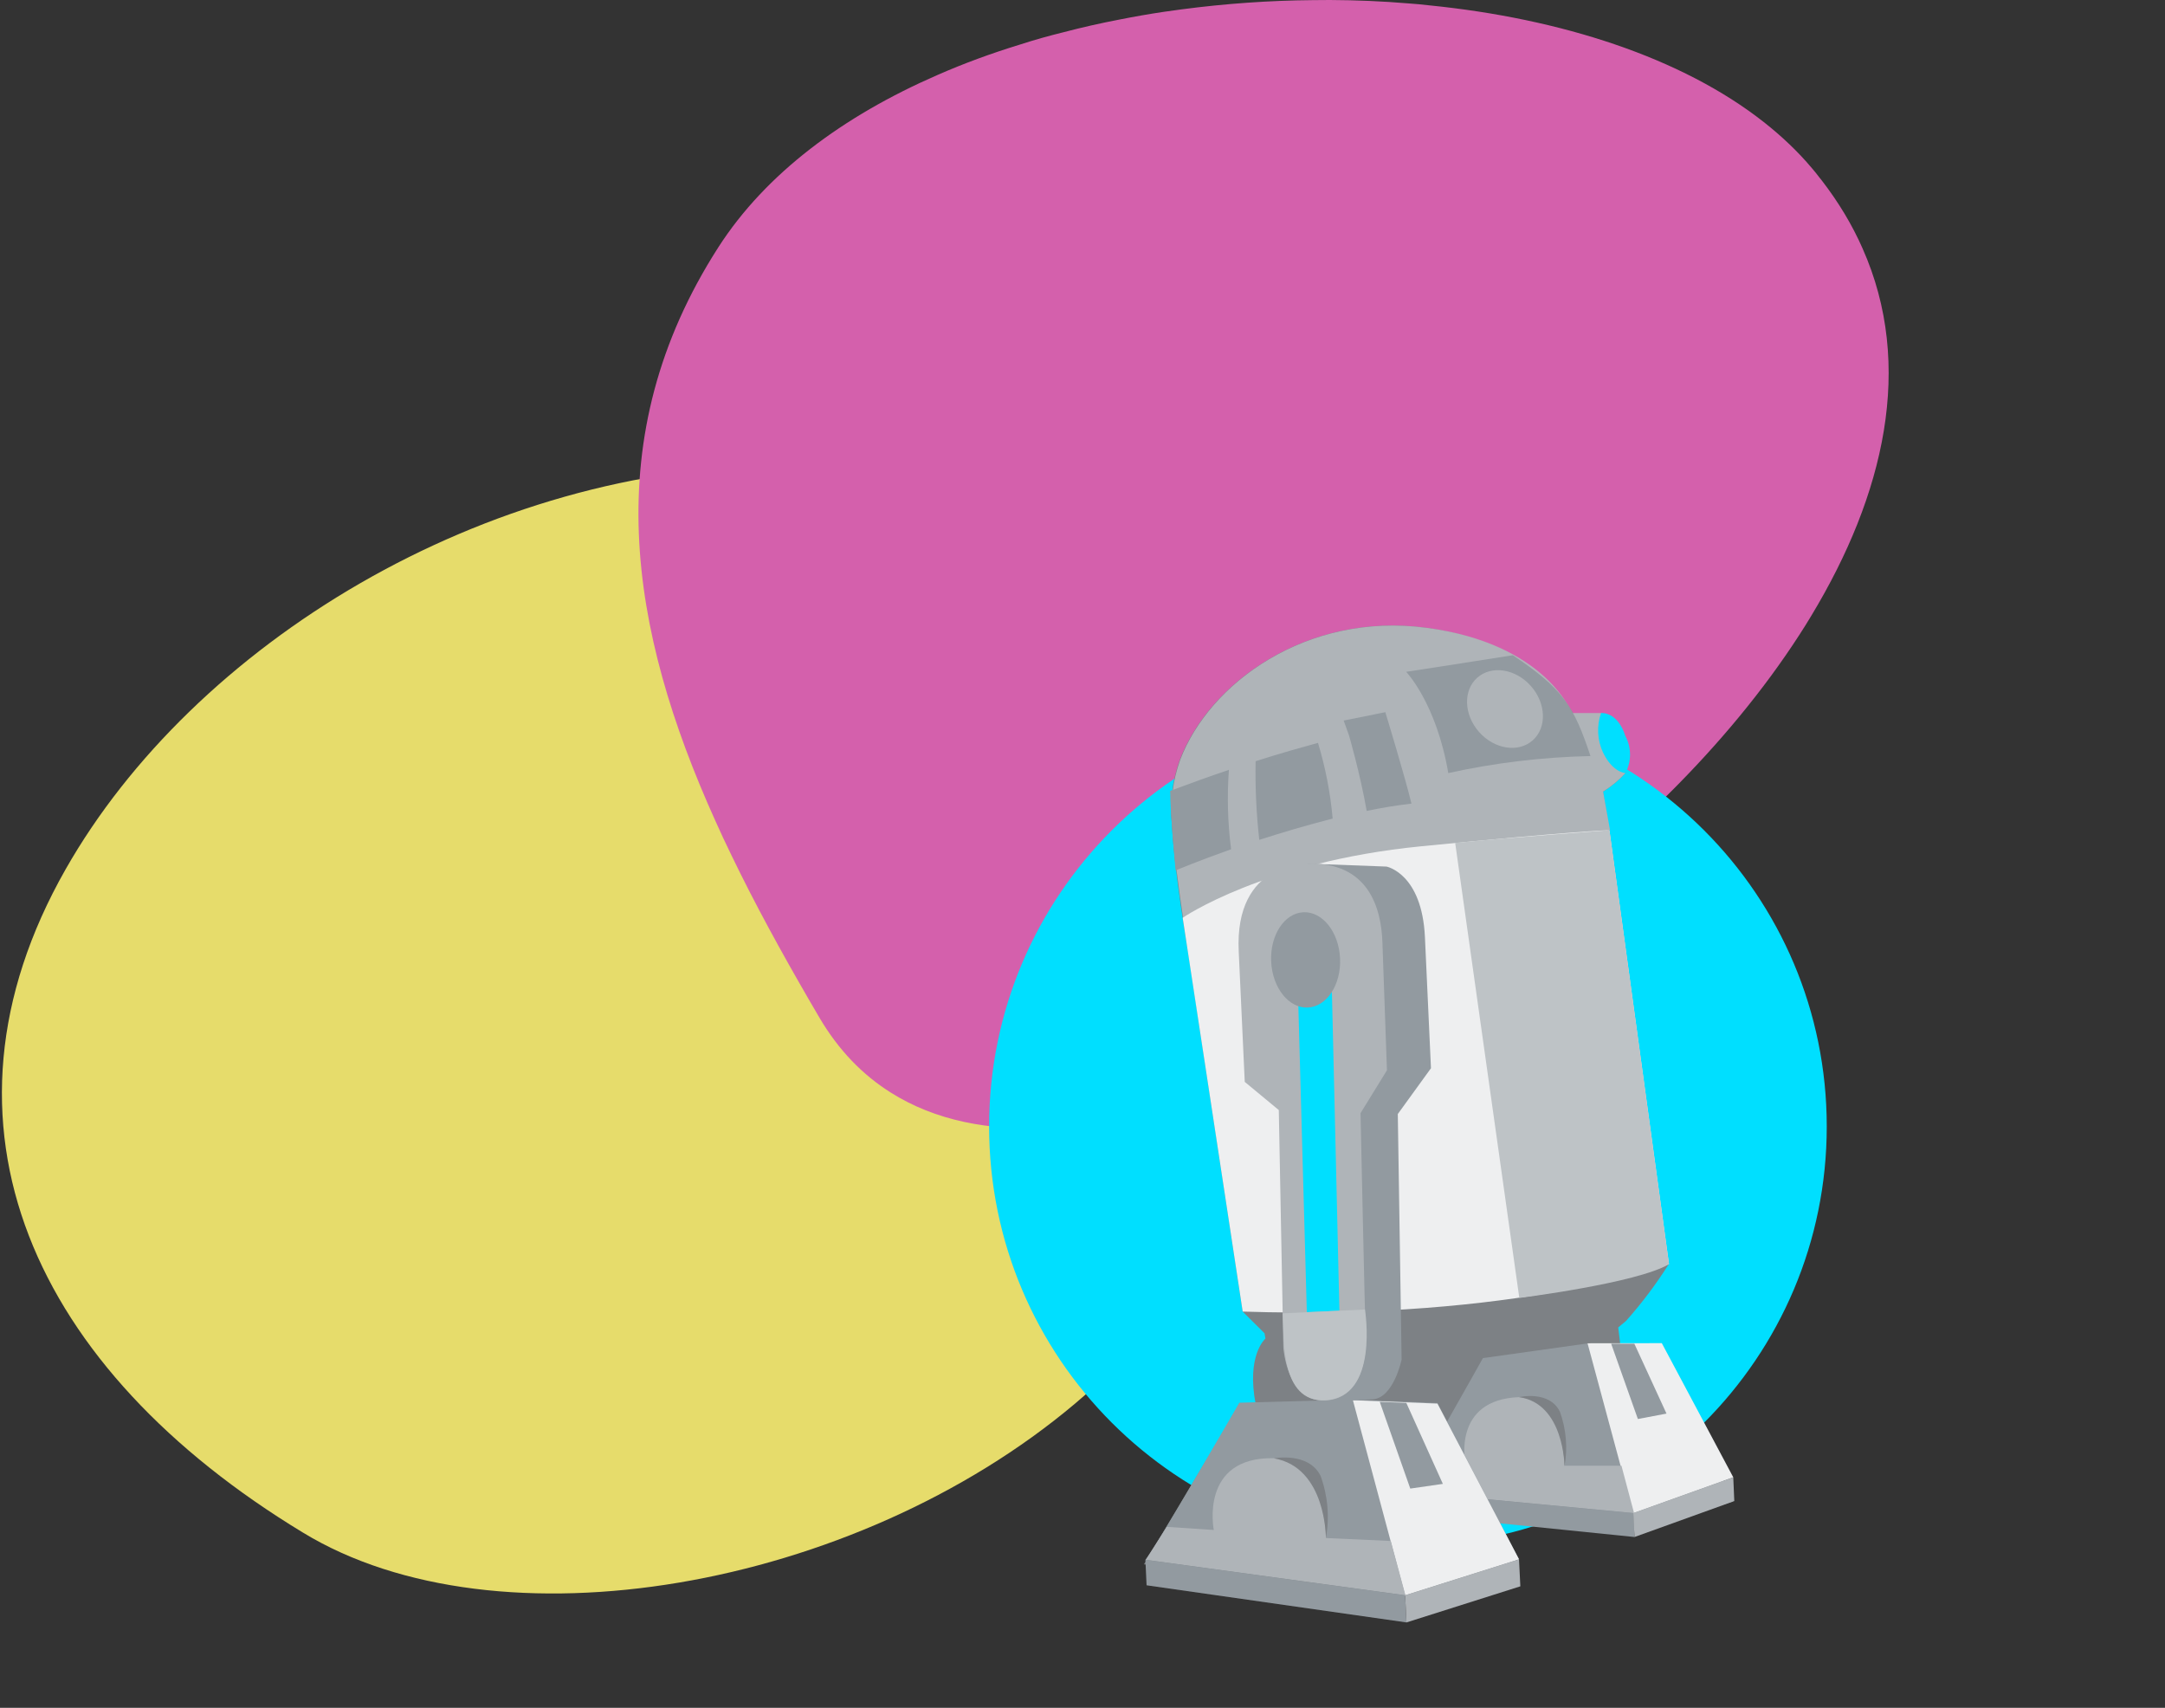 <svg width="284" height="224" viewBox="0 0 284 224" fill="none" xmlns="http://www.w3.org/2000/svg">
<rect x="0" y="0" width="284" height="224" fill="#333333" stroke="none"/>
<g clip-path="url(#clip0_11886_569359)">
<path d="M39.731 201.006C4.454 179.625 -10.474 147.547 8.615 114C25.304 84.669 63.338 61 103.423 61C154.751 61 189.532 143.194 141.049 184.072C111.97 208.59 65.271 216.578 39.731 201.006Z" fill="#E6DC6B"/>
</g>
<g clip-path="url(#clip1_11886_569359)">
<path d="M236.064 83.226C231.337 90.547 225.472 97.579 218.976 104.042C218.682 104.343 218.374 104.646 218.067 104.946C217.142 105.851 216.187 106.757 215.234 107.629C213.587 109.187 211.893 110.693 210.168 112.138C209.26 112.932 208.322 113.711 207.397 114.472C196.652 123.238 185.167 130.906 173.85 136.684C170.341 138.495 166.831 140.113 163.367 141.51C145.291 148.894 128.465 150.625 116.856 143.304C113.16 140.986 110.004 137.747 107.494 133.478C107.094 132.794 106.694 132.112 106.294 131.429C102.585 125.03 99.042 118.602 95.932 112.138C95.193 110.63 94.502 109.138 93.825 107.629C82.54 82.623 78.243 57.315 94.239 32.42C100.459 22.737 110.667 15.196 122.921 9.86C126.417 8.321 130.064 6.986 133.853 5.827C135.716 5.223 137.593 4.7 139.517 4.225C141.936 3.59 144.398 3.034 146.892 2.556C148.802 2.177 150.71 1.843 152.634 1.556C153.435 1.446 154.236 1.335 155.036 1.223C160.717 0.478 166.475 0.064 172.204 0.017C172.957 0 173.711 0 174.452 0C177.916 0.017 181.347 0.159 184.734 0.446C185.643 0.51 186.551 0.589 187.459 0.699C204.749 2.431 220.606 7.542 231.383 16.021C233.739 17.879 235.849 19.878 237.68 22.055C238.02 22.451 238.344 22.848 238.65 23.26C238.758 23.387 238.852 23.514 238.958 23.642C241.19 26.53 242.976 29.517 244.318 32.565C251.168 47.95 247.164 64.92 237.618 80.734C237.111 81.575 236.604 82.402 236.064 83.226Z" fill="#D460AC"/>
</g>
<g clip-path="url(#clip2_11886_569359)">
<path d="M184.69 202.69C215.032 202.69 239.629 178.093 239.629 147.751C239.629 117.409 215.032 92.811 184.69 92.811C154.347 92.811 129.75 117.409 129.75 147.751C129.75 178.093 154.347 202.69 184.69 202.69Z" fill="#00DFFF"/>
<path d="M162.379 184.576L150.059 205.174L184.15 209.389L199.069 205.097L195.777 198.571L214.662 200.785L227.309 196.935L218.03 178.666L212.852 178.82L212.275 174.104L213.295 173.257C215.371 170.926 217.251 168.428 218.916 165.788L211.12 108.885L210.273 103.842C211.359 103.162 212.35 102.34 213.218 101.397C213.643 100.221 213.643 98.934 213.218 97.759C212.447 96.147 211.36 94.707 210.022 93.524L207.154 95.025C207.154 95.025 202.784 84.418 187.057 82.339C171.33 80.26 158.586 89.635 154.756 99.664C153.767 102.405 153.418 105.335 153.735 108.231C154.024 114.198 155.814 124.651 155.814 124.651L163.014 172.025L165.882 174.874L165.998 175.567C165.998 175.567 163.457 177.704 164.727 184.23L162.379 184.518V184.576Z" fill="#7D8185"/>
<path d="M210.291 103.822C211.372 103.151 212.357 102.335 213.217 101.397C213.428 99.768 213.317 98.113 212.89 96.527C212.313 95.222 211.298 94.16 210.022 93.524H206.172C206.172 93.524 202.861 84.418 187.114 82.339C171.368 80.26 158.643 89.616 154.813 99.664C153.824 102.405 153.475 105.335 153.792 108.231C153.966 111.753 154.659 116.816 155.198 120.397L211.196 108.847L210.291 103.822Z" fill="#AFB4B8"/>
<path d="M184.381 195.625C184.747 195.625 194.526 178.127 194.526 178.127L208.251 176.202H217.876L227.27 193.797L214.161 198.513L184.381 195.625Z" fill="#929AA0"/>
<path d="M208.251 176.183L214.257 198.455L227.366 193.758L217.991 176.164L208.251 176.183Z" fill="#EEEFF0"/>
<path d="M211.35 176.241L214.853 186.116L218.607 185.404L214.391 176.241H211.35Z" fill="#929AA0"/>
<path d="M186.806 191.718L192.216 191.853C192.216 191.853 190.502 183.575 199.261 183.248C205.209 183.248 205.229 192.238 205.229 192.238H212.698L214.353 198.455L184.381 195.626L186.806 191.718Z" fill="#AFB4B8"/>
<path d="M199.262 183.248C199.262 183.248 203.246 182.305 204.632 185.173C205.457 187.466 205.663 189.936 205.229 192.334C205.229 192.334 205.191 184.076 199.262 183.248Z" fill="#7D8185"/>
<path d="M184.381 195.626L184.516 198.552L214.411 201.593L214.257 198.455L184.381 195.626Z" fill="#929AA0"/>
<path d="M214.411 201.593L227.501 196.877L227.366 193.758L214.257 198.455L214.411 201.593Z" fill="#AFB4B8"/>
<path d="M150.251 204.577C150.674 204.577 162.571 183.979 162.571 183.979L177.47 183.575L188.558 184.018L199.261 204.519L184.323 209.235L150.251 204.577Z" fill="#929AA0"/>
<path d="M177.471 183.652L184.324 209.235L199.262 204.519L188.559 184.095L177.471 183.652Z" fill="#EEEFF0"/>
<path d="M180.993 183.864L184.997 195.24L189.271 194.624L184.477 183.998L180.993 183.864Z" fill="#929AA0"/>
<path d="M153.062 200.265L159.222 200.669C159.222 200.669 157.297 191.044 167.134 191.256C173.929 191.506 173.948 201.728 173.948 201.728L182.438 202.113L184.363 209.235L150.29 204.577L153.062 200.265Z" fill="#AFB4B8"/>
<path d="M167.113 191.275C167.113 191.275 171.656 190.389 173.235 193.585C174.186 196.196 174.426 199.013 173.928 201.747C173.928 201.747 173.986 192.468 167.113 191.275Z" fill="#7D8185"/>
<path d="M150.251 204.577L150.405 207.926L184.497 212.796L184.323 209.235L150.251 204.577Z" fill="#929AA0"/>
<path d="M184.497 212.796L199.435 208.061L199.262 204.519L184.324 209.235L184.497 212.796Z" fill="#AFB4B8"/>
<path d="M155.141 120.377C155.141 120.377 165.747 113.043 186.383 111.002C207.019 108.962 211.12 108.885 211.12 108.885L218.935 165.788C218.935 165.788 199.262 173.199 163.014 172.025C161.089 159.32 155.141 120.377 155.141 120.377Z" fill="#EEEFF0"/>
<path d="M171.521 113.274L181.878 113.659C181.878 113.659 186.536 114.544 186.921 122.937L187.711 140.108L183.36 146.114L183.861 178.32C183.861 178.32 182.802 183.421 180.011 183.536L173.851 183.825L173.466 157.587L171.541 116.45L171.521 113.274Z" fill="#929AA0"/>
<path d="M171.523 113.274C171.523 113.274 161.898 112.889 162.494 124.824L163.284 141.899L167.75 145.595L168.346 176.76C168.346 176.76 168.828 183.921 173.813 183.69C178.799 183.459 179.242 177.646 179.146 175.336C179.049 173.026 178.472 145.999 178.472 145.999L181.937 140.378C181.937 140.378 181.494 127.923 181.34 123.553C181.186 119.184 179.569 113.024 171.523 113.274Z" fill="#AFB4B8"/>
<path d="M170.31 131.792L171.426 172.102L175.7 171.909L174.718 130.098L170.31 131.792Z" fill="#00DFFF"/>
<path d="M171.556 132.148C174.052 132.033 175.946 129.141 175.786 125.69C175.626 122.238 173.474 119.534 170.978 119.649C168.482 119.765 166.588 122.656 166.748 126.108C166.908 129.559 169.061 132.264 171.556 132.148Z" fill="#929AA0"/>
<path d="M168.25 172.256L179.049 171.756C179.049 171.756 180.974 183.306 173.813 183.652C167.884 183.941 168.462 175.432 168.25 172.256Z" fill="#BEC3C6"/>
<path d="M190.888 110.56L199.3 170.235C199.3 170.235 214.7 168.31 218.935 165.807L211.119 108.885C211.119 108.885 197.76 109.867 190.888 110.56Z" fill="#BEC3C6"/>
<path d="M210.023 93.524C209.432 95.21 209.522 97.061 210.273 98.683C211.544 101.339 213.218 101.397 213.218 101.397C213.616 100.65 213.824 99.817 213.824 98.971C213.824 98.125 213.616 97.293 213.218 96.546C212.16 93.254 210.023 93.524 210.023 93.524Z" fill="#00DFFF"/>
<path d="M184.458 88.114C184.458 88.114 188.424 92.234 189.983 101.397C196.113 100.045 202.36 99.297 208.636 99.164C206.461 92.638 205.094 90.386 198.453 85.939C192.081 86.959 184.458 88.114 184.458 88.114Z" fill="#929AA0"/>
<path d="M201.051 97.108C202.932 95.448 202.832 92.26 200.828 89.988C198.823 87.716 195.673 87.22 193.791 88.88C191.91 90.54 192.01 93.727 194.014 95.999C196.019 98.271 199.169 98.768 201.051 97.108Z" fill="#AFB4B8"/>
<path d="M172.889 97.431C170.791 98.009 167.961 98.798 164.708 99.838C164.644 103.284 164.805 106.73 165.189 110.156C168.115 109.212 171.407 108.231 174.814 107.364C174.518 103.996 173.873 100.667 172.889 97.431Z" fill="#929AA0"/>
<path d="M179.28 106.363C181.205 105.959 183.13 105.632 185.151 105.401C184.343 101.993 181.725 93.408 181.725 93.408L176.258 94.505L176.951 96.43C176.951 96.43 178.414 101.416 179.28 106.363Z" fill="#929AA0"/>
<path d="M161.204 100.973C158.798 101.782 156.237 102.706 153.504 103.726C153.504 106.71 154.216 114.16 154.216 114.16C154.216 114.16 157.104 112.947 161.493 111.388C161.048 107.935 160.952 104.446 161.204 100.973Z" fill="#929AA0"/>
</g>
<defs>
<clipPath id="clip0_11886_569359">
<rect width="164" height="148" fill="white" transform="translate(0.25 61)"/>
</clipPath>
<clipPath id="clip1_11886_569359">
<rect width="164" height="148" fill="white" transform="translate(83.75)"/>
</clipPath>
<clipPath id="clip2_11886_569359">
<rect width="154" height="154" fill="white" transform="translate(129.75 70)"/>
</clipPath>
</defs>
</svg>
